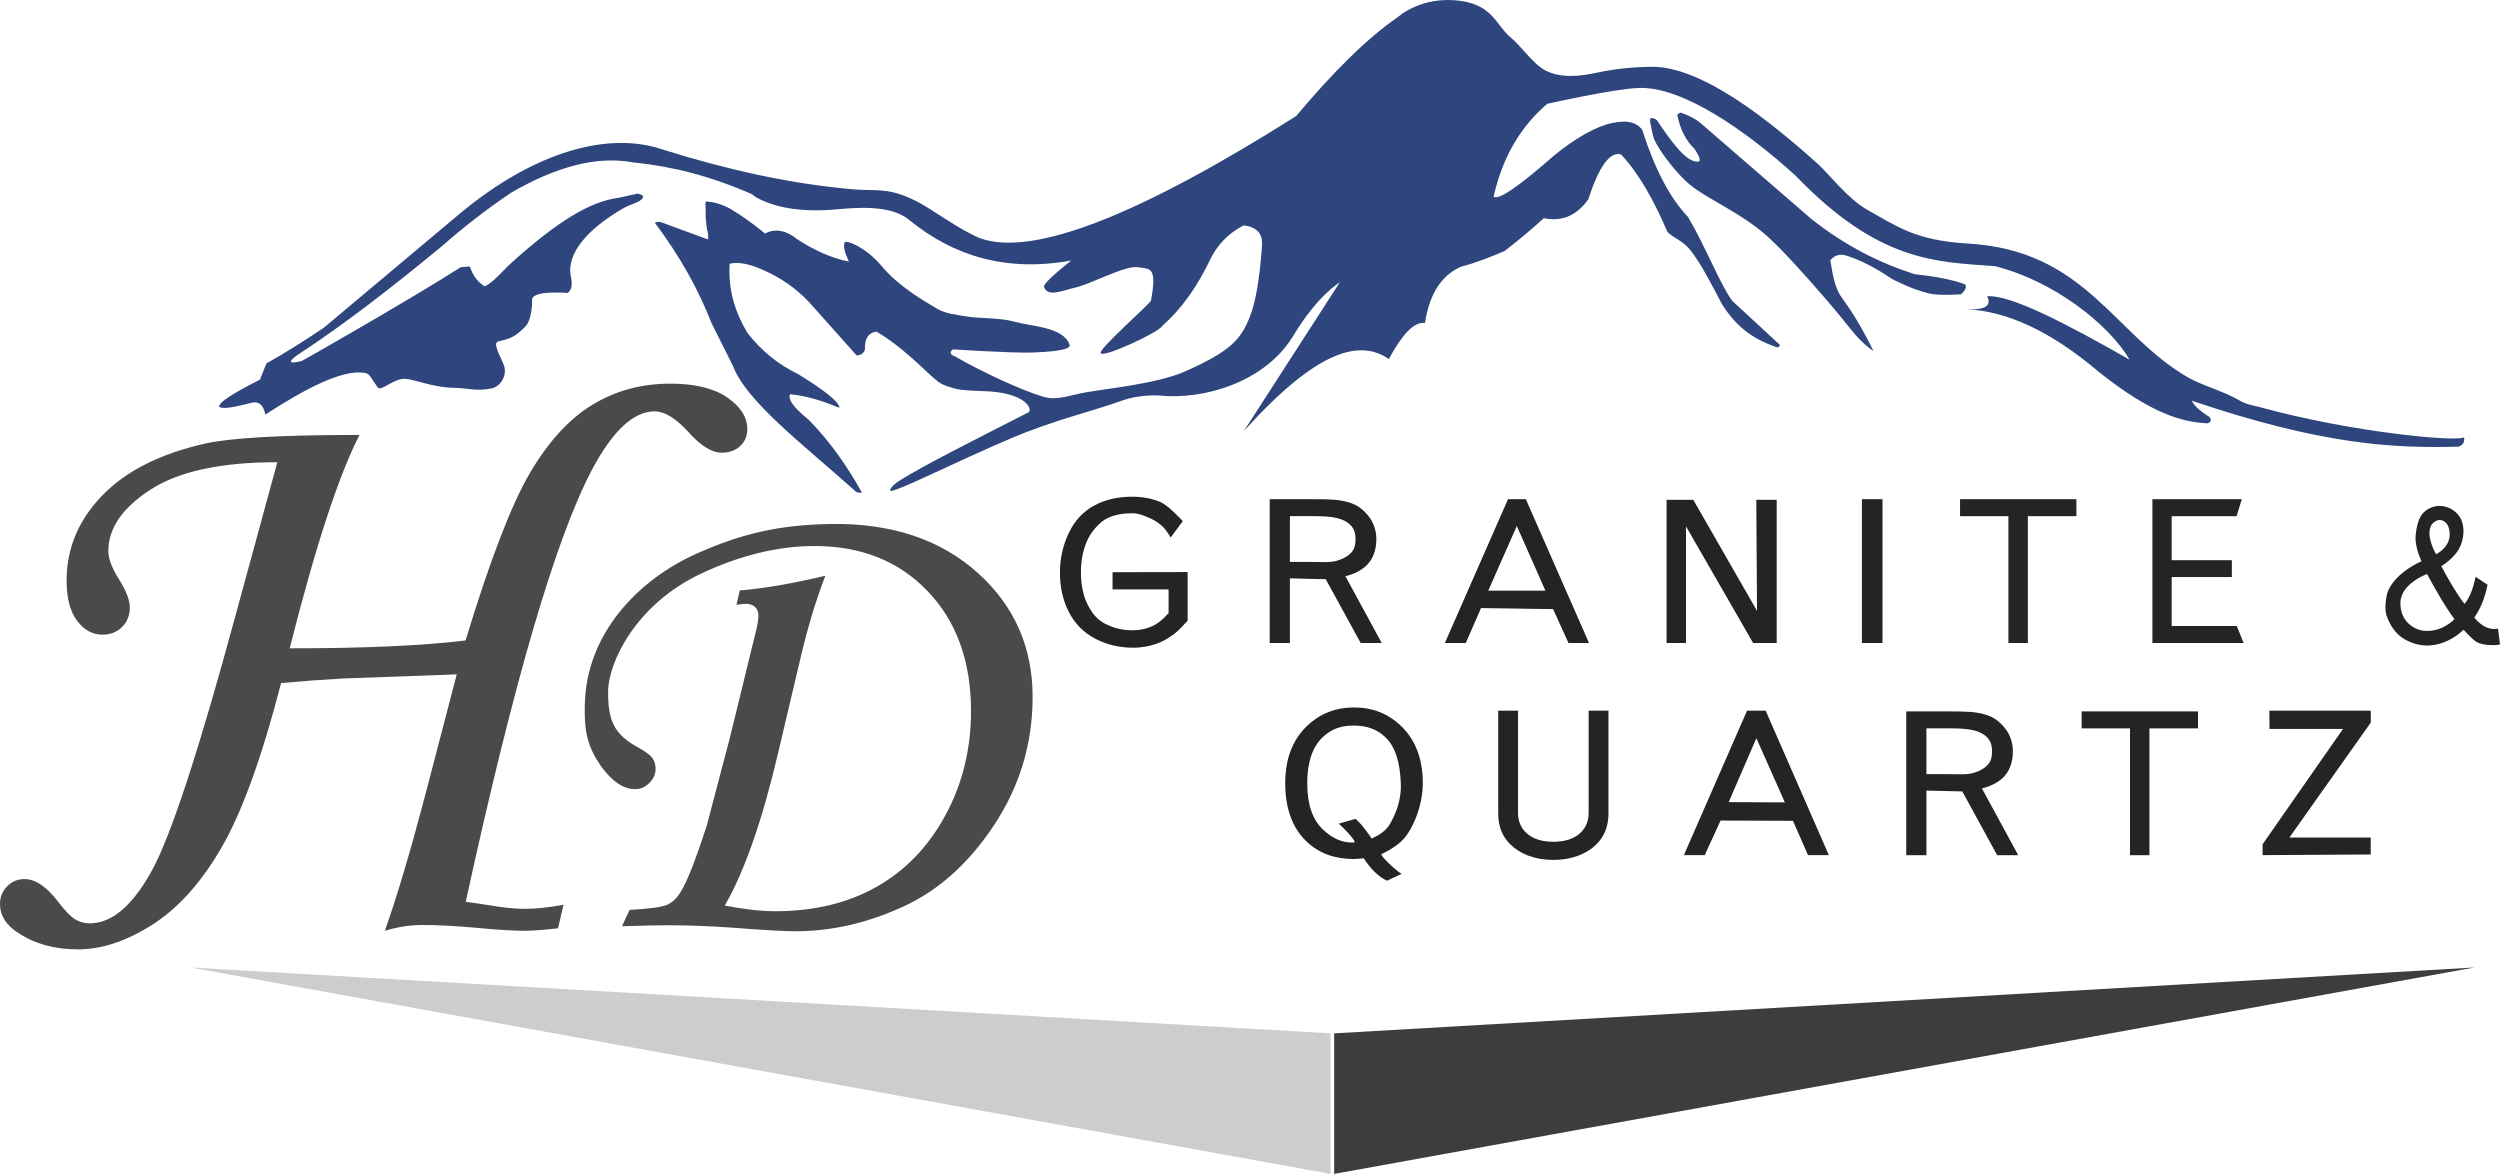 <?xml version="1.0" encoding="UTF-8" standalone="no"?><!DOCTYPE svg PUBLIC "-//W3C//DTD SVG 1.1//EN" "http://www.w3.org/Graphics/SVG/1.1/DTD/svg11.dtd"><svg width="100%" height="100%" viewBox="0 0 87774 41216" version="1.1" xmlns="http://www.w3.org/2000/svg" xmlns:xlink="http://www.w3.org/1999/xlink" xml:space="preserve" xmlns:serif="http://www.serif.com/" style="fill-rule:evenodd;clip-rule:evenodd;stroke-linejoin:round;stroke-miterlimit:2;"><path d="M57940.4,4167.83c31.827,-46.424 157.258,-11.163 230.013,47.871c540.96,805.029 1071.81,1537.6 1488.8,1454.14c38.067,-67.13 1.614,-199.165 -172.56,-451.15c-295.932,-279.918 -494.058,-675.108 -598.308,-1180.94c26.077,-40.341 67.378,-65.459 114.005,-85.249c247.184,82.686 484.382,191.335 697.324,363.049l3893.13,3370.52c1195.24,945.929 2406.22,1551.01 3627.13,1940.7c621.344,66.315 1226.43,159.735 1770.65,354.585c72.215,88.632 10.822,209.33 -130.903,349.308c0,0 -748.74,60.577 -1109.05,-22.486c-657.872,-151.662 -1336.39,-521.665 -1336.39,-521.665c-594.066,-402.371 -1124.72,-668.869 -1598.99,-814.524c-224.187,-69.282 -406.287,-7.627 -553.459,162.693c78.782,464.475 137.266,955.147 412.451,1329.66c442.15,601.748 782.444,1210.94 1100.2,1854.63c-0,-0 -358.658,-205.189 -803.032,-768.978c-217.698,-276.2 -587.245,-726.291 -848.78,-1027.74c-792.188,-913.075 -1564.87,-1776.64 -2112.74,-2259.96c-869.36,-766.922 -1912.06,-1202.49 -2566.99,-1690.6c-389.427,-290.233 -747.511,-736.853 -991.583,-1067.59c-136.375,-184.801 -283.897,-417.613 -362.54,-585.926c-61.778,-132.22 -109.314,-423.954 -109.314,-423.954c-0,0 -70.881,-279.989 -39.055,-326.413Z" style="fill:#2f457e;"/><path d="M7703.48,14293.2c-72.47,-133.842 441.878,-468.878 1422.35,-963.73l228.97,-571.65c629.527,-346.779 1310.81,-779.825 2015.57,-1251.98l4805.49,-4032.87c2605.07,-2155.51 5197.29,-2879.68 7109.55,-2217.26c2182.91,682.647 4398.81,1194.9 6675.75,1391.77c830.264,71.787 1216.34,-91.469 2236.64,428.971c545.986,278.499 1419.81,952.376 2203.75,1285.77c1881.81,679.493 5672.2,-852.334 11104,-4285.9c1282.11,-1525.28 2484.76,-2732.72 3571.01,-3474.56c-0,0 824.513,-764.405 2207.7,-570.198c1123.2,157.702 1255.57,856.666 1720.65,1251.31c393.028,333.504 729.75,823.196 1089.09,1087.68c425.924,313.493 1071.13,366.223 1804.53,214.541c550.312,-113.816 1121.64,-225.771 2068.99,-240.642c1783.74,-28 4169.05,1899.85 5856.99,3411.48c390.396,349.617 1057.82,1234.61 1741.12,1613.22c1015.78,562.836 1664.01,1074.66 3526.7,1181.48c4126.43,236.635 5102.41,3172.17 7708.03,4689.22c518.55,301.911 1212.15,462.48 1861.38,837.99c221.727,128.246 452.805,153.945 667.611,213.091c3286.15,904.824 7004.76,1234.89 7182.97,1059.87c27.194,161.725 -34.593,273.158 -191.915,330.593c-2253.03,60.508 -4754.85,-50.031 -9369.51,-1613.14c87.48,181.28 300.431,373.015 628.583,574.351c84.926,126.385 25.364,184.329 -80.409,220.383c-905.04,-45.147 -1979.21,-349.826 -3794.8,-1792.18c-1743.49,-1484.15 -3290.7,-2156.43 -4689.47,-2214.72c744.103,38.905 901.795,-148.524 752.673,-454.373c800.4,-68.252 2759.84,946.942 5004.16,2228.44c-737.05,-1251.16 -2662.47,-2764.92 -4727.45,-3285.52c-2060.89,-152.627 -4068.75,-129.476 -7003.59,-3178.61c-1762.98,-1600.98 -3967.86,-3120.46 -5479.3,-3078.93c-866.463,23.806 -3234.81,555.782 -3234.81,555.782c-928.263,789.234 -1572.13,1862.87 -1888.33,3264.16c197.263,128.785 904.035,-408.713 1738.85,-1113.65c859.256,-774.347 1587.91,-1214.93 2226.82,-1426.17c559.774,-153.697 1013.07,-143.584 1254.53,192.44c436.657,1374.77 972.388,2390.4 1604.9,3055.18c625.888,1050.87 1137.17,2396.76 1561.35,2954.87l1662.37,1535.77c-9.04,83.18 -57.702,104.096 -136.938,76.968c-671.264,-241.173 -1325.71,-595.052 -1896.45,-1509.73c-395.12,-755.55 -733.431,-1406.09 -1082.52,-1863.24c-271.163,-355.102 -637.636,-463.222 -826.879,-664.725c-481.251,-1116.39 -1011.09,-2069.36 -1630.24,-2721.92c-403.376,-119.686 -785.639,457.349 -1151.41,1578.63c-376.343,524.627 -870.622,799.229 -1560.35,659.471c-471.869,427.227 -931.775,812.579 -1378.57,1152.06c-454.987,194.653 -920.081,387.862 -1547.74,557.847c-707.69,324.788 -1100.33,1005.72 -1244.92,1967.06c-396.378,-48.089 -822.155,433.015 -1267.5,1266.31c-1015.63,-688.268 -2484.12,-359.342 -5091.79,2528.35l3364.82,-5215.46c0,-0 -760.091,428.723 -1629.69,1871.03c-980.264,1625.86 -3143.69,2268.22 -4729.64,2096.54c-67.723,-7.331 -737.295,-18.05 -1235.48,164.42c-996.418,364.953 -2409.95,689.493 -3930.12,1333.43c-1998.88,846.712 -4134.86,1942.52 -4253.38,1845.52c-33.578,-27.481 67.958,-190.884 299.637,-339.045c821.656,-525.453 2715.81,-1475.28 4555.61,-2414.24c143.873,-73.427 -46.724,-710.616 -1632.14,-744.617c-47.46,-1.018 -704.867,-19.752 -914.19,-76.504c-604.729,-163.956 -602.016,-233.598 -889.897,-473.067c-654.471,-624.79 -1299.23,-1192.91 -1905.49,-1536.47c-254.04,31.173 -416.792,200.659 -406.062,632.997c-48.346,131.698 -145.761,197.971 -290.376,201.31l-1682.39,-1886.12c-453.288,-473.087 -976.226,-838.535 -1567.4,-1098.53c-479.538,-219.465 -891.41,-314.008 -1207.99,-232.629c-58.09,932.486 201.753,1714.37 620.067,2421.19c488.793,626.906 1078.38,1112.7 1776.09,1447.13c931.456,573.913 1460.66,986.925 1456.16,1186.46c-556.845,-226.404 -1124.75,-416.852 -1733.01,-476.173c-86.768,236.422 241.127,557.904 656.083,897.244c736.719,750.185 1343.12,1614.39 1865.91,2551.77c-65.014,15.908 -132.479,12.197 -203.911,-23.241c-1922.6,-1719.28 -3852.06,-3170.64 -4327.99,-4432.48l-742.065,-1480.85c-462.775,-1188.62 -1117.17,-2365.64 -1993.6,-3529.19c79.9,-47.651 176.266,-49.563 293.134,5.473l1573.47,578.788c17.277,-102.645 8,-223.546 -40.443,-371.374l-40.207,-369.204l-8.571,-590.366c284.941,4.193 576.711,94.88 873.975,255.157c392.001,234.166 798.084,522.646 1218.84,867.713c390.881,-214.114 803.253,-67.641 1118.92,194.581c558.822,361.06 1151.55,654.317 1823.22,789.677c-135.415,-297.08 -211.219,-545.726 -146.006,-679.797c60.134,-76.972 730.681,158.853 1311.81,854.171c572.351,684.816 1427.13,1183.69 1921.25,1475.9c309.787,183.201 688.609,217.365 1043.47,277.37c457.663,77.387 1152.26,34.71 1702.5,186.954c603.192,166.895 1723.28,188.276 1916.65,814.416c61.184,198.119 -856.693,248.37 -1297.95,264.947c-682.992,25.656 -2800,-111.006 -2800,-111.006c-137.637,110.641 -86.87,187.027 69.671,244.181c921.235,535.365 2383.81,1216.62 3139.53,1429.24c450.264,126.677 934.596,-69.936 1394.81,-153.55c822.855,-149.502 2564.65,-310.431 3542.32,-743.46c1599.51,-708.451 1968.92,-1124.49 2285.91,-1938.5c349.672,-897.928 421.666,-2549.28 421.666,-2549.28c10.149,-345.196 -171.253,-578.654 -642.458,-643.06c-537.749,276.162 -898.88,664.718 -1142.47,1128.07c-484.124,1029.47 -1057.99,1824.23 -1715.94,2399.1c-72.215,203.515 -2106.64,1157.42 -2166.58,955.766c-49.525,-166.625 1749.78,-1741.65 1768.07,-1841.12c225.531,-1226.31 -45.273,-1100.98 -458.602,-1171.13c-445.528,-75.611 -1665.2,601.939 -2214.57,717.457c-352.92,74.209 -955.435,360.101 -1081.64,-24.35c-49.963,-152.201 956.184,-928.578 956.184,-928.578c-2301.78,415.821 -4141.55,-167.819 -5675.55,-1412.92c-482.241,-415.44 -1336.76,-498.848 -2398.79,-397.177c-1201.71,120.349 -2210.51,18.017 -2983.17,-405.095c-35.681,-19.539 -124.806,-95.122 -159.551,-115.847c-1481.9,-649.829 -2819.69,-979.699 -4179.17,-1115.39c-1243.4,-232.698 -2675.33,139.177 -4282.24,1072.24c-917.686,623.273 -1711.34,1246.55 -2415.93,1869.82c-1685.89,1388.51 -3371.78,2710.51 -5057.67,3810.42c-370.617,260.883 -324.852,334.556 132.444,223.2c229.713,-120.574 3886.87,-2210.3 5584.7,-3294.46l319.607,-26.366c102.594,317.04 274.704,549.668 517.69,696.231c291.444,-114.599 670.691,-579.533 919.469,-804.026c1587.45,-1432.48 2761.25,-2175.39 3787.44,-2303.35l665.446,-146.321c262.764,54.411 236.622,151.021 42.403,272.183c-230.108,113.827 -350.086,129.855 -548.326,244.48c-1280.89,740.624 -1984.74,1596.23 -1843.29,2372.41c77.335,314.16 30.126,503.776 -111.903,598.572c0,-0 -1262.99,-107.238 -1244.46,245.77c12.597,240.035 -52.67,736.45 -214.737,908.198c-349.481,370.358 -534.567,452.371 -962.624,543.726c-237.828,50.757 86.27,547.473 190.555,849.561c129.556,375.289 -150.336,750.24 -433.588,804.216c-579.448,110.418 -788.213,-13.012 -1330.61,-21.529c-830.265,-13.036 -1474.86,-360.741 -1819.8,-309.599c-274.412,40.685 -607.1,303.534 -763.698,330.725c-79.786,13.854 -134.553,-113.521 -175.889,-167.579c-145.954,-190.875 -181.611,-350.007 -371.532,-379.106c-818.547,-125.416 -2140.62,600.23 -3482.78,1464.95c-72.254,-355.042 -235.007,-457.978 -447.665,-421.893c-698.198,171.641 -987.737,229.013 -1164.48,159.981Z" style="fill:#2f457e;"/><g id="Text"><g><path d="M47539,29579.6c146.084,-9.314 -521.979,-668.605 -540.544,-659.322l576.685,-165.498c69.728,-30.99 604.026,675.423 575.494,688.234c-56.026,25.158 109.752,-51.157 161.333,-77.536c194.097,-99.263 376.657,-245.313 483.105,-428.244c176.389,-303.123 413.145,-798.842 386.485,-1437.68c-30.614,-733.561 -182.506,-1274.54 -547.52,-1621.21c-322.07,-305.889 -704.108,-403.499 -1112.06,-403.499c-407.955,-0 -755.942,97.61 -1078.01,403.499c-365.013,346.673 -547.52,887.077 -547.52,1621.21c0,734.133 182.507,1274.54 547.52,1621.21c322.07,305.889 688.005,484.786 1095.04,458.833Zm-2415.53,-2080.04c0,-856.488 257.656,-1529.44 772.968,-2018.87c450.899,-428.244 998.418,-642.366 1642.56,-642.366c644.14,0 1191.66,214.122 1642.56,642.366c515.312,489.422 772.968,1162.38 772.968,2018.87c-0,774.918 -346.978,1603.27 -676.347,1957.69c-144.354,155.332 -281.567,255.289 -515.313,397.655c-74.621,45.449 -255.548,130.494 -255.548,130.494c-87.903,45.074 696.614,756.178 716.625,688.048l-525.634,248.196c-298.622,-135.65 -569.435,-410.347 -819.705,-787.759c0,0 -233.46,26.91 -339.604,26.91c-644.14,-0 -1212.94,-184.327 -1663.84,-612.571c-515.312,-489.422 -751.686,-1192.17 -751.686,-2048.66Z" style="fill:#252424;fill-rule:nonzero;"/><path d="M52601.9,24950.7l695.526,0l-0,3586.97c-0,278.987 90.721,508.154 272.162,687.503c221.763,219.203 544.325,328.805 967.689,328.805c423.364,0 745.927,-109.602 967.689,-328.805c181.442,-179.349 272.163,-408.516 272.163,-687.503l-0,-3586.97l695.526,0l0,3616.86c0,438.408 -141.121,797.105 -423.364,1076.09c-322.562,318.841 -826.567,546.366 -1512.01,546.366c-685.446,0 -1189.45,-227.525 -1512.01,-546.366c-282.242,-278.987 -423.363,-637.684 -423.363,-1076.09l-0,-3616.86Z" style="fill:#252424;fill-rule:nonzero;"/><path d="M59120.1,30023.1l2218.48,-5072.47l652.494,0l2218.48,5072.47l-731.916,-0l-527.629,-1205.43l-2540.57,-8.513l-557.425,1213.95l-731.915,-0Zm2544.73,-4104.89l-971.681,2244.46l1973.16,8.513l-1001.48,-2252.97Z" style="fill:#252424;fill-rule:nonzero;"/><path d="M79675.7,24950.7l3561.38,0l-0,418.43l-2858.03,4036.16l2856.22,0l0,595.531l-3796.27,22.342l0,-381.506l2823.13,-4049.82l-2580.82,-0l-5.605,-641.138Z" style="fill:#252424;fill-rule:nonzero;"/></g><g><path d="M39061.2,20693.4l-0,-603.253l2636.26,-4.613l0,1705.66c-317.261,345.597 -421.374,460.392 -780.554,668.94c-322.943,187.509 -759.457,280.9 -1126.34,280.9c-495.292,-0 -945.297,-107.831 -1350.02,-323.493c-404.719,-215.662 -710.263,-527.497 -916.635,-935.506c-206.372,-408.008 -309.558,-863.812 -309.558,-1367.41c0,-498.936 102.613,-964.649 307.838,-1397.14c205.225,-432.489 500.452,-753.65 885.679,-963.483c385.227,-209.833 828.927,-314.75 1331.1,-314.75c364.59,0 694.212,60.036 988.865,180.107c294.653,120.071 799.478,677.431 799.478,677.431l-426.522,576.229c-0,-0 -67.743,-125.695 -180.101,-274.91c-112.358,-149.214 -321.904,-306.841 -530.569,-396.603c-208.664,-89.762 -393.186,-181.716 -647.711,-181.716c-304.972,0 -568.669,47.213 -791.092,141.637c-222.423,94.425 -352.728,218.577 -489.162,372.454c-136.435,153.878 -242.487,322.91 -318.157,507.097c-128.409,317.081 -192.614,660.974 -192.614,1031.68c0,456.969 77.39,839.332 232.169,1147.09c154.779,307.755 330.943,536.24 626.743,685.455c295.8,149.214 609.943,223.822 942.431,223.822c288.921,-0 595.886,-63.222 846.125,-224.098c270.803,-174.098 287.688,-248.986 429.855,-377.218l0,-835.425l-1967.51,1.116Z" style="fill:#252424;fill-rule:nonzero;"/><path d="M44579.2,22575.3l-0,-5048.6l1538.62,0c617.342,0 903.585,15.537 1224.85,107.63c321.27,92.093 506.862,245.997 698.994,479.145c192.132,233.147 281.66,530.004 281.66,812.112c-0,363.711 -106.757,746.577 -424.877,996.045c-318.12,249.468 -662.808,306.724 -662.808,306.724l1275.55,2346.95l-738.72,-0l-1225.7,-2239.09l-1258.73,-30.112l-0,2269.2l-708.847,-0Zm708.847,-2846.92l645.52,0c418.91,0 746.479,28.963 982.707,-35.152c236.228,-64.116 415.761,-166.701 538.599,-307.755c122.838,-141.055 136.313,-303.067 136.313,-468.602c-0,-242.474 -70.957,-433.098 -308.759,-589.307c-237.803,-156.209 -613.405,-205.982 -1126.81,-205.982l-867.574,-0l-0,1606.8Z" style="fill:#252424;fill-rule:nonzero;"/><path d="M66927.3,30025.8l0,-5048.6l1538.62,0c617.341,0 903.584,15.536 1224.85,107.63c321.269,92.093 506.861,245.996 698.993,479.144c192.132,233.148 281.66,530.004 281.66,812.113c-0,363.711 -106.756,746.576 -424.876,996.045c-318.12,249.468 -662.809,306.724 -662.809,306.724l1275.55,2346.95l-738.72,-0l-1225.7,-2239.09l-1258.73,-30.113l0,2269.2l-708.847,-0Zm708.847,-2846.92l645.52,-0c418.91,-0 746.479,28.963 982.707,-35.153c236.228,-64.115 415.761,-166.7 538.599,-307.755c122.839,-141.054 136.313,-303.066 136.313,-468.601c-0,-242.474 -70.956,-433.098 -308.759,-589.307c-237.802,-156.209 -613.404,-205.982 -1126.81,-205.982l-867.574,-0l0,1606.8Z" style="fill:#252424;fill-rule:nonzero;"/><path d="M50728.3,22575.3l2216.92,-5048.6l626.629,0l2217.72,5048.6l-720.981,-0l-539.883,-1189.77l-2530.14,-36.762l-534.657,1226.53l-735.605,-0Zm1523.33,-1836.32l2008.53,-0l-1006.09,-2270.54l-1002.44,2270.54Z" style="fill:#252424;fill-rule:nonzero;"/><path d="M58512.4,22575.3l-0,-5027.96l938.611,0l2237.22,3901.88l-25.539,-3901.88l716.318,0l0,5027.96l-827.942,-0l-2356.41,-4094.73l-0,4094.73l-682.266,-0Z" style="fill:#252424;fill-rule:nonzero;"/><rect x="65371.3" y="17526.7" width="722.468" height="5048.6" style="fill:#252424;fill-rule:nonzero;"/><path d="M70514.7,22575.3l-0,-4452.82l-1698.12,-0l-0,-595.777l4085.34,0l-0,595.777l-1705.15,-0l0,4452.82l-682.061,-0Z" style="fill:#252424;fill-rule:nonzero;"/><path d="M74783.9,30025.8l-0,-4452.82l-1698.12,-0l-0,-595.777l4085.34,0l-0,595.777l-1705.15,-0l0,4452.82l-682.061,-0Z" style="fill:#252424;fill-rule:nonzero;"/><path d="M75570.3,22575.3l-0,-5048.6l3139.08,0l-183.029,595.777l-2279.39,-0l0,1546.26l2112.25,0l0,592.333l-2112.25,-0l0,1718.45l2286.6,-0l238.364,595.776l-3201.63,-0Z" style="fill:#252424;fill-rule:nonzero;"/></g></g><g id="Bottom"><path d="M46715.7,36280.9l-40029.2,-2312.37l40029.2,7247.31l0,-4934.93Z" style="fill:#cdcdcd;"/><path d="M46842,36280.9l40029.2,-2312.37l-40029.2,7247.31l-0,-4934.93Z" style="fill:#3d3d3d;"/></g><path id="D" d="M25856.6,21235.2l116.751,-504.419c849.348,-70.383 1850.71,-242.555 3004.08,-516.515c-335.087,868.069 -631.195,1853.5 -888.326,2956.31l-771.393,3272.85c-553.24,2361.89 -1176.58,4145.01 -1870.02,5349.36c669.686,132.948 1261.54,199.421 1775.56,199.421c1362.88,0 2550.51,-287.401 3562.9,-862.203c1012.38,-574.802 1816.45,-1413.54 2412.2,-2516.22c595.75,-1102.68 893.624,-2318.76 893.624,-3648.23c0,-1743.96 -506.253,-3145.77 -1518.76,-4205.44c-1012.51,-1059.67 -2336.62,-1589.5 -3972.35,-1589.5c-1378.59,0 -2731.42,378.016 -3987.22,969.414c-2295.24,1080.9 -3263.2,3126.66 -3263.2,4151.14c0,1001.02 197.123,1491.39 1070.22,1960.62c249.458,140.768 411.215,261.985 485.273,363.651c74.057,101.665 111.086,226.792 111.086,375.38c0,187.691 -72.413,353.875 -217.24,498.553c-144.826,144.678 -311.212,217.017 -499.158,217.017c-414.868,0 -818.044,-273.715 -1209.53,-821.145c-532.411,-766.403 -570.204,-1351.54 -559.189,-2113.11c36.461,-2521.11 1872.66,-4414.86 3918.4,-5330.49c1504.36,-673.32 2837.6,-1020.24 4753.86,-1045.25c2151.39,-28.077 3864.64,576.757 5139.21,1730.27c1274.57,1153.51 1911.86,2602.25 1911.86,4346.21c0,1618.83 -443.98,3106.67 -1331.94,4463.51c-887.961,1356.85 -1960.91,2322.67 -3218.86,2897.47c-1257.94,574.803 -2513.97,862.203 -3768.08,862.204c-405.003,-0.001 -1106.05,-39.103 -2103.15,-117.307c-841.188,-62.564 -1639.56,-93.845 -2395.12,-93.845c-350.555,-0 -884.124,11.73 -1600.7,35.192l268.946,-574.802c716.581,-39.103 1162.51,-101.666 1337.79,-187.691c175.278,-86.025 325.22,-230.703 449.827,-434.034c225.948,-359.74 533.629,-1141.78 923.04,-2346.13l805.925,-3061.7l934.551,-3824.19c46.773,-187.69 70.16,-348.009 70.16,-480.956c-0,-125.128 -38.947,-224.838 -116.842,-299.132c-77.894,-74.294 -186.94,-111.441 -327.138,-111.441c-54.447,-0 -163.463,11.73 -327.048,35.192Z" style="fill:#4a4a4a;fill-rule:nonzero;"/><path id="H" d="M19785.4,31764.2l-192.379,827.625c-503.145,58.079 -887.904,87.119 -1154.27,87.119c-424.221,-0 -986.559,-33.88 -1687.02,-101.638c-749.784,-67.76 -1391.05,-101.639 -1923.79,-101.639c-424.22,0 -863.239,67.759 -1317.06,203.277c400.173,-1114.39 862.7,-2662.11 1387.58,-4643.14l1137.63,-4359.1l-4002.5,145.197c-701.69,38.719 -1423.11,91.959 -2164.26,159.717c-668.548,2584.51 -1358.06,4496.28 -2068.54,5735.3c-710.477,1239.02 -1522.11,2151.34 -2434.91,2736.97c-912.798,585.63 -1788.64,878.445 -2627.52,878.445c-818.998,0 -1519.61,-193.596 -2101.83,-580.789c-424.375,-271.036 -636.562,-609.83 -636.562,-1016.38c0,-241.996 83.858,-447.692 251.573,-617.089c167.715,-169.397 369.959,-254.096 606.733,-254.096c384.758,0 779.382,266.196 1183.87,798.587c246.64,319.434 446.418,525.13 599.335,617.089c152.917,91.958 323.098,137.937 510.544,137.937c769.516,0 1492.17,-609.829 2167.96,-1829.49c675.793,-1219.66 1664.82,-4234.93 2967.08,-9045.8l1450.24,-5314.23c-1973.12,-0 -3455.42,319.434 -4446.91,958.303c-991.492,638.869 -1487.24,1360.02 -1487.24,2163.44c0,271.035 133.186,614.669 399.557,1030.9c236.774,387.193 355.161,701.788 355.161,943.784c0,280.715 -91.257,510.611 -273.77,689.688c-182.513,179.077 -411.888,268.615 -688.125,268.615c-345.296,0 -641.263,-162.137 -887.903,-486.411c-246.64,-324.275 -369.96,-796.167 -369.96,-1415.68c0,-1122.86 414.355,-2115.04 1243.07,-2976.55c828.709,-861.505 2032.31,-1471.33 3610.81,-1829.49c907.634,-203.276 2717.97,-304.915 5431.01,-304.915c-729.9,1413.26 -1547.05,3910.65 -2451.45,7492.19c2611.92,-0 4669.82,-91.959 6173.7,-275.876c853.066,-2807.15 1605.16,-4764.9 2256.29,-5873.24c651.129,-1108.34 1383.65,-1909.35 2197.56,-2403.02c813.911,-493.672 1724.01,-740.507 2730.3,-740.507c868.173,-0 1536.57,162.137 2005.18,486.411c468.615,324.274 702.923,694.528 702.923,1110.76c0,241.995 -83.703,440.432 -251.11,595.309c-167.407,154.878 -384.064,232.316 -649.973,232.316c-344.679,0 -733.676,-241.995 -1166.99,-725.987c-443.181,-483.992 -837.111,-725.987 -1181.79,-725.987c-738.532,-0 -1467.28,672.748 -2186.23,2018.25c-1281.14,2400.6 -2764.37,7467.99 -4449.69,15202.2c166.944,19.359 402.716,53.238 707.316,101.638c560.027,96.798 1011.99,145.197 1355.9,145.197c402.794,0 859.617,-48.399 1370.47,-145.197Z" style="fill:#4a4a4a;fill-rule:nonzero;"/><path id="_-" serif:id="&amp;" d="M85018.4,19708.7c-109.563,-238.683 -241.884,-622.505 -203.966,-941.971c61.534,-518.434 181.767,-735.232 414.866,-881.225c393.586,-246.508 912.381,-104.933 1149.83,294.605c166.638,280.394 148.739,757.602 -51.471,1101.73c-212.398,365.079 -615.31,595.994 -615.31,595.994c256.911,479.142 520.568,940.745 813.872,1325.27c178.713,-208.934 306.063,-532.45 390.339,-952.053l421.372,280.616c-95.761,474.31 -255.691,852.365 -467.683,1152.33c283.117,322.299 511.795,432.737 834.347,389.757l67.559,542.637c27.889,40.761 -565.78,76.627 -825.63,-80.872c-144.807,-87.77 -451.782,-425.44 -451.782,-425.44c-0,-0 -888.289,925.692 -1976.15,384.289c-290.329,-144.49 -530.425,-371.314 -710.278,-831.547c-81.455,-208.439 -63.131,-445.924 -25.136,-698.012c100.268,-665.247 972.659,-1159.49 1235.22,-1256.1Zm194.993,445.496c309.175,572.972 623.146,1126.76 961.45,1583.21c0,-0 -438.272,481.266 -1089.66,405.898c-327.925,-37.943 -814.931,-323.328 -808.24,-972.521c7.103,-689.226 936.449,-1016.59 936.449,-1016.59Zm315.214,-695.738c-0,-0 -381.908,-643.966 -165.364,-1020.32c61.792,-107.392 221.956,-199.566 324.719,-180.884c170.632,31.021 256.819,158.944 292.029,292.029c166.401,628.969 -451.384,909.17 -451.384,909.17Z" style="fill:#252424;"/></svg>